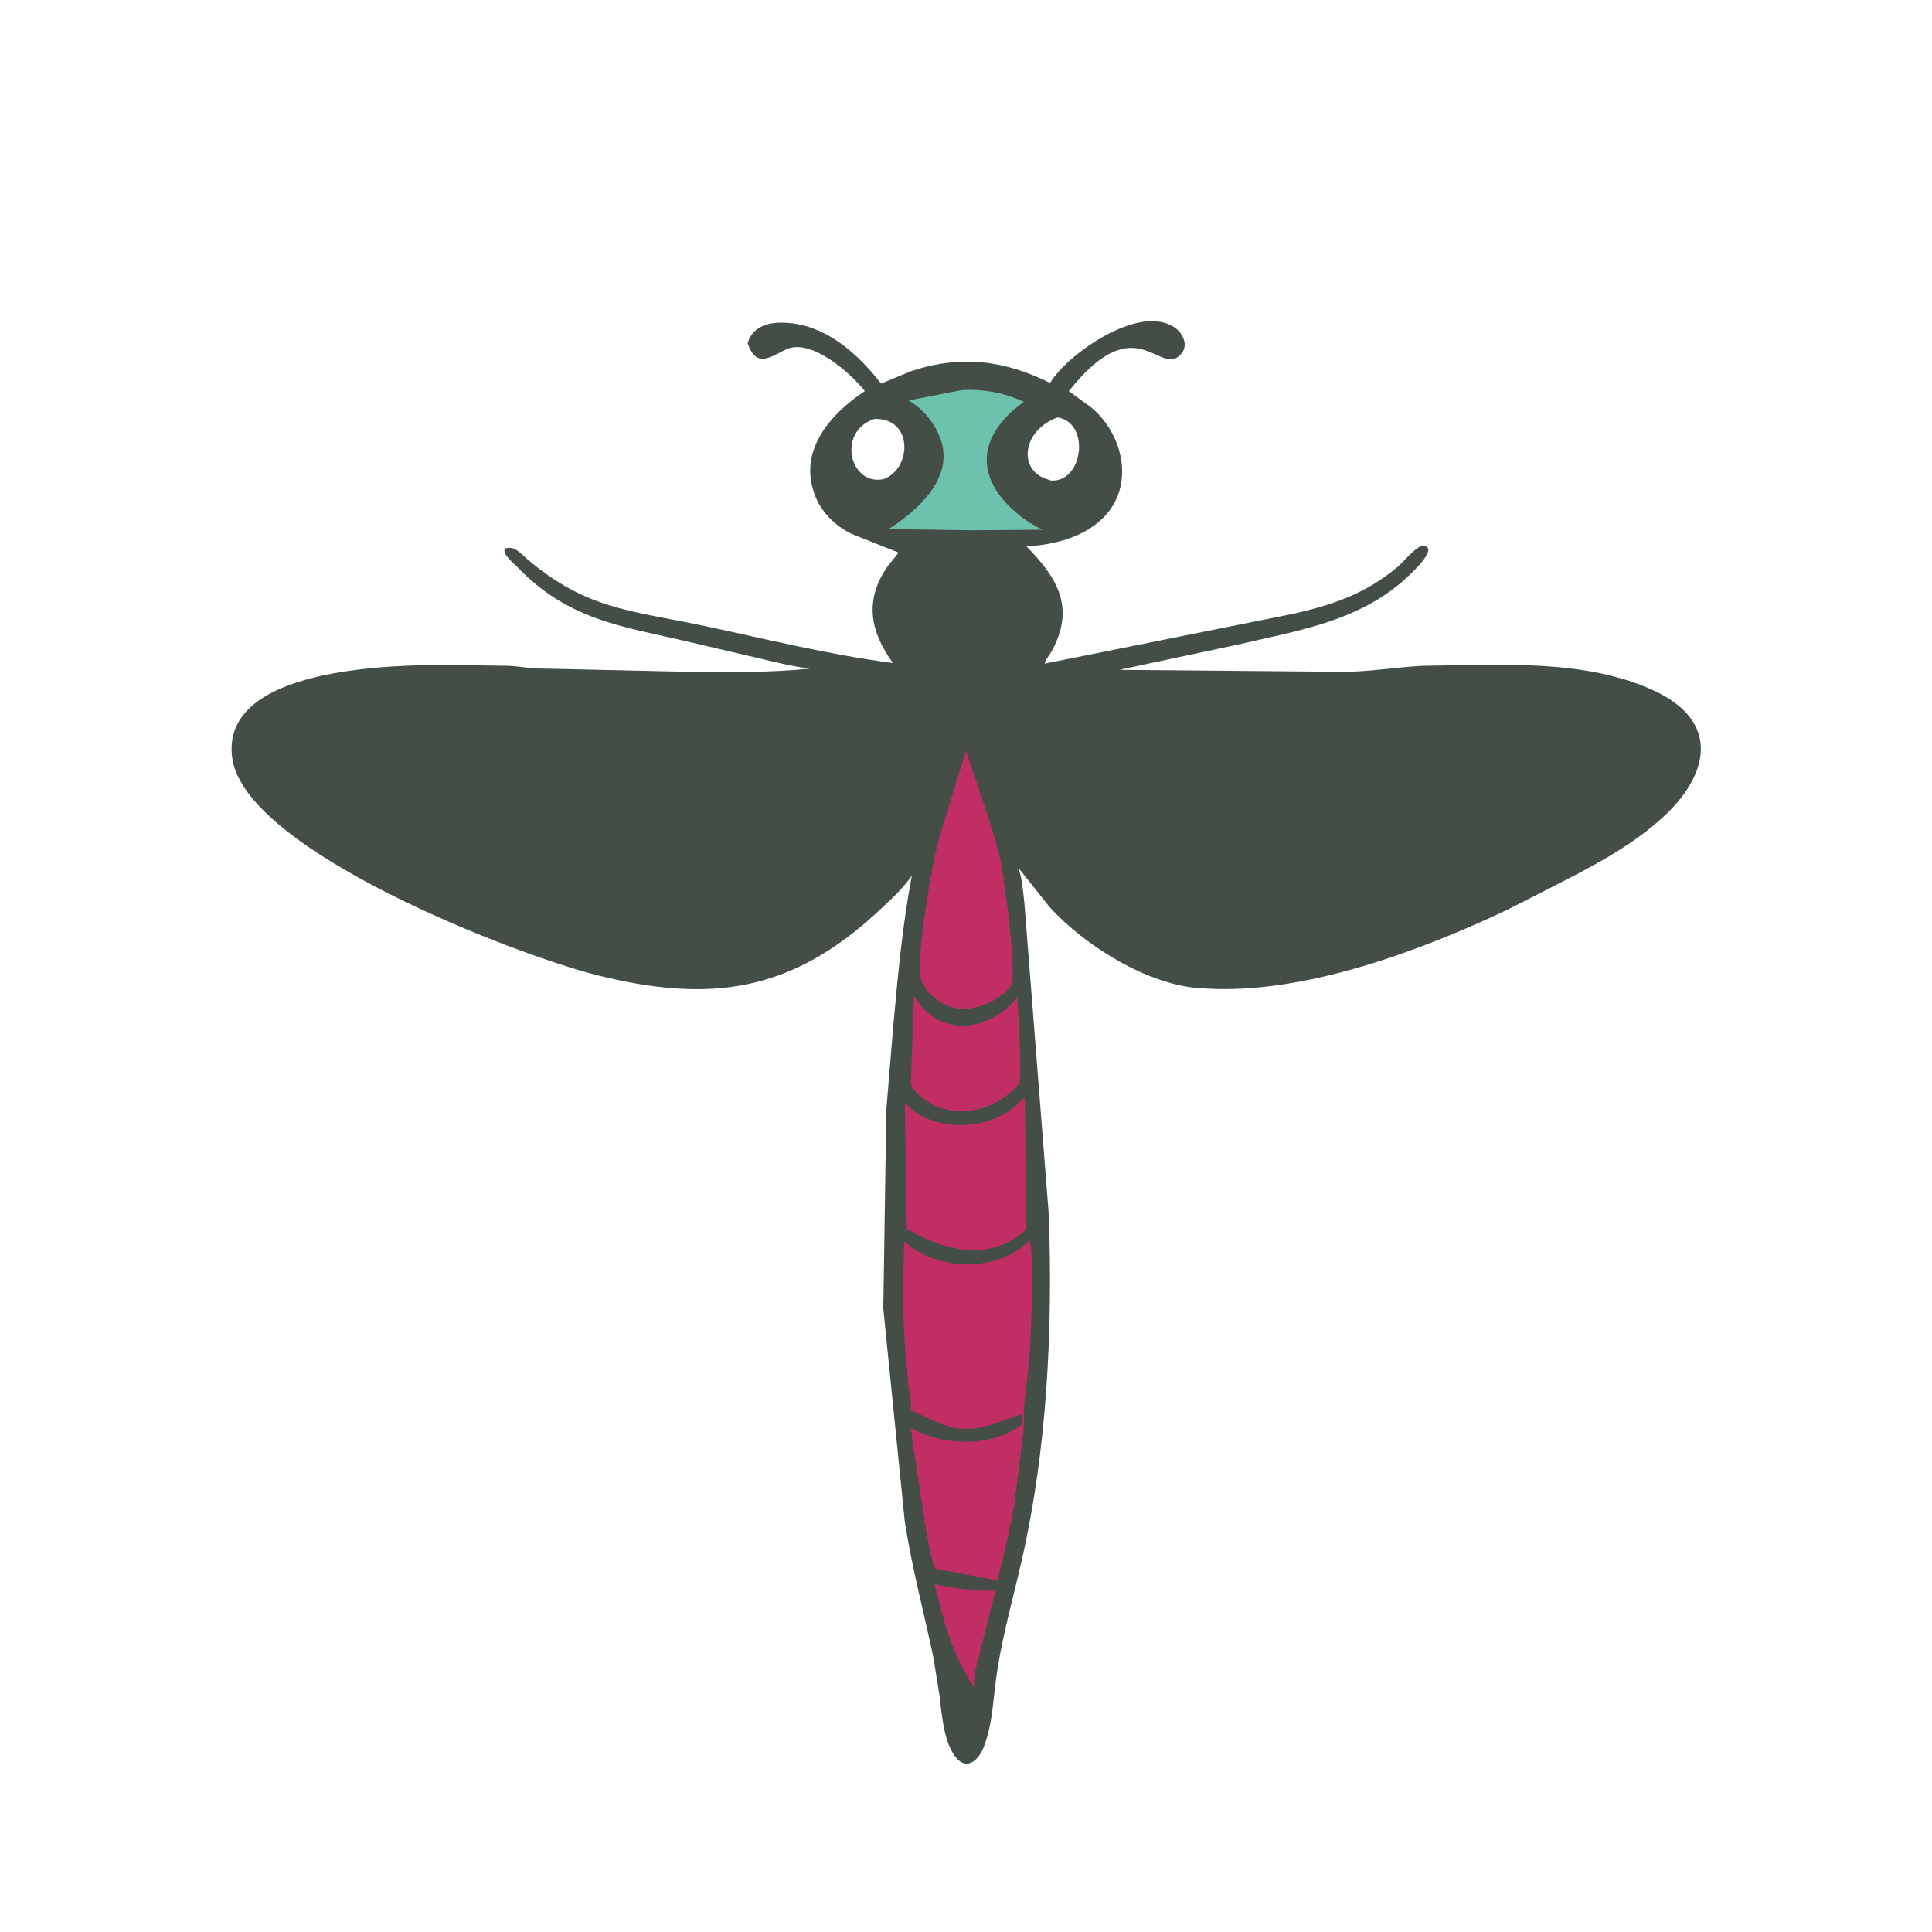 <svg version="1.1" xmlns="http://www.w3.org/2000/svg" style="display: block;" viewBox="0 0 2048 2048" width="640" height="640">
<path transform="translate(0,0)" fill="rgb(68,78,71)" d="M 1079.66 920.129 C 1083.53 931.256 1084.48 945.51 1085.89 957.225 L 1111.83 1288.35 C 1115.96 1409.95 1110.13 1534.91 1083.09 1654 C 1072.91 1698.84 1060.11 1742.14 1054.81 1788 C 1052.38 1809.12 1050.71 1832.07 1042.78 1851.99 C 1036.62 1867.44 1023.43 1877.61 1011.83 1861.07 C 999.967 1844.16 998.366 1816.83 995.843 1796.83 L 989.263 1756.11 C 979.11 1708.39 966.623 1661.3 959.119 1613 L 936.331 1387.31 L 939.536 1176.37 L 947.033 1086.03 C 951.886 1032.91 956.679 980.584 966.6 928.139 L 965.154 930.235 C 955.539 943.557 942.64 955.198 930.639 966.34 C 838.004 1052.35 751.647 1063.29 633.4 1033.84 C 546.441 1012.18 259.333 901.515 246.151 803.389 C 233.177 706.808 416.932 704.769 477.068 704.841 L 539.883 705.811 C 548.412 706.226 557.09 707.679 565.623 708.475 L 731.086 712.167 C 773.505 712.148 815.924 713.327 858.132 708.75 C 839.146 706.298 820.553 701.57 801.943 697.2 L 735.031 681.515 C 661.213 663.965 602.922 658.583 547.494 600.127 C 543.65 596.072 532.454 587.705 535.161 581.5 C 545.243 578.113 550.982 585.96 558.22 592.128 C 621.868 646.367 667.997 646.832 747.047 663.584 C 813.335 677.631 879.272 694.192 946.57 702.793 C 923.066 670.529 915.746 637.425 940.088 601.5 C 943.799 596.023 948.953 591.307 952.272 585.674 L 903.118 566.09 C 885.25 557.61 869.643 542.113 863.216 523.193 L 862.598 521.316 C 847.324 475.856 881.35 438.005 916.746 414.507 C 902.019 395.964 859.019 356.822 832 370.971 C 814.065 380.364 801.059 388.791 792.479 363.795 C 798.877 342.739 820.54 340.381 839.927 342.782 C 879.09 347.634 910.754 376.685 933.96 406.631 L 965.914 393.413 C 1018.4 375.999 1064.86 381.866 1113.1 405.957 L 1115.06 402.947 C 1136.04 372.203 1210.16 321.231 1246.17 347.905 C 1254.02 353.718 1259.59 365.725 1252.78 374.307 C 1229.95 403.048 1205.76 322.33 1133.05 414.638 L 1157.45 432.5 C 1189.73 459.907 1202.57 511.515 1172.59 545.517 C 1151.99 568.885 1118.01 577.624 1088.11 579.172 C 1119.32 611.157 1140.58 642.504 1115.09 689.922 C 1113.61 692.682 1107.22 701.013 1107.45 703.452 L 1371.73 650.469 C 1413.64 640.822 1447.3 629.389 1480.89 601.46 C 1488.99 594.726 1497.81 582.347 1507.33 578.5 C 1526.66 578.881 1498.49 605.285 1494.84 608.834 C 1444.18 658.075 1378.27 667.954 1312.09 683.31 L 1186.57 710.021 L 1427.39 712.179 C 1453.88 711.661 1480.17 707.328 1506.51 705.834 L 1568.27 704.696 C 1629.83 704.218 1695.36 705.637 1752.33 731.617 C 1823.72 764.171 1813.05 821.124 1761.21 867.748 C 1726.27 899.179 1684.13 920.423 1642.59 941.583 L 1597.94 964.362 C 1506.16 1007.8 1382.79 1054.04 1279.15 1047.91 L 1274.33 1047.64 C 1217.51 1045.12 1149.32 1002.09 1112.57 961.425 L 1079.66 920.129 z M 926.694 444.122 C 886.396 457.797 901.14 515.692 936.833 507.84 C 967.151 496.236 967.824 442.482 926.694 444.122 z M 1121.02 442.5 C 1084.92 455.684 1079.2 495.076 1106.5 506.726 L 1113.73 509.337 C 1148.36 512.176 1156.12 447.7 1121.02 442.5 z"/>
<path transform="translate(0,0)" fill="rgb(192,46,100)" d="M 990.737 1679.13 C 1013.13 1684.43 1032.45 1686.5 1055.33 1686.19 L 1034.61 1767.72 L 1034.31 1769.2 C 1032.78 1776.03 1032.5 1781.99 1032.59 1788.98 C 1009.13 1752.21 1000.93 1721.82 990.737 1679.13 z"/>
<path transform="translate(0,0)" fill="rgb(192,46,100)" d="M 968.906 1055.78 C 994.486 1100.05 1048.16 1094.41 1077.63 1058.05 L 1078.2 1057.34 C 1079.4 1065.61 1083.27 1140.92 1080.54 1148.72 L 1076.35 1153.12 C 1048.76 1181.43 1001.93 1188.5 972.405 1158.75 C 966.17 1152.47 965.014 1152.44 965.73 1143.6 L 968.906 1055.78 z"/>
<path transform="translate(0,0)" fill="rgb(108,194,170)" d="M 1019.95 413.419 C 1043.48 412.521 1063.94 416.082 1085.32 425.974 C 1035.83 461.657 1032.08 506.423 1079.54 545.402 C 1087.12 551.632 1096.24 557.299 1105.11 561.513 L 1030.43 562.123 L 941.946 560.834 C 971.594 542.02 1009.9 508.373 998.002 468.5 C 992.684 450.672 979.217 433.481 962.995 424.503 L 1019.95 413.419 z"/>
<path transform="translate(0,0)" fill="rgb(192,46,100)" d="M 961.195 1302.48 L 959.224 1169.79 C 960.512 1169.89 963.748 1173.53 964.876 1174.5 C 992.495 1198.17 1039.5 1197.9 1069 1178 C 1075.3 1173.75 1080.56 1168.15 1086.37 1163.29 L 1087.76 1303.22 C 1050.52 1338.18 1000.72 1326.42 961.195 1302.48 z"/>
<path transform="translate(0,0)" fill="rgb(192,46,100)" d="M 1024.06 795.727 L 1046.93 864.655 C 1052.28 881.801 1057.89 898.312 1061.3 916 C 1064.44 932.204 1078.95 1035.73 1071.25 1045.5 C 1059.94 1059.85 1040.95 1067.98 1023.25 1069.58 C 1004.55 1070.86 977.366 1053.88 975.524 1033.49 C 972.753 1002.82 987.891 916.591 995.442 888.406 L 1024.06 795.727 z"/>
<path transform="translate(0,0)" fill="rgb(192,46,100)" d="M 1091.39 1315.07 C 1096.98 1332.64 1092.55 1420.71 1091.09 1439.74 L 1085.57 1490.5 C 1084.85 1499.35 1085.66 1507.98 1085 1516.77 L 1075.62 1591.9 C 1071.24 1620.03 1064.08 1647.77 1057.28 1675.39 L 991.178 1662.82 C 985.441 1646.13 982.898 1628.34 979.926 1611 L 966.742 1524.73 C 966.426 1521.44 966.475 1516.63 965.314 1513.59 C 999.75 1533.19 1050.37 1534.49 1082.76 1510.43 L 1083.69 1498.88 L 1064.95 1505.38 C 1016.62 1523.95 1003.41 1511.86 965.438 1494.83 C 967.012 1488.56 964.04 1476.84 963.249 1470.15 L 959.865 1434.4 C 956.531 1395.6 957.34 1354.98 958.456 1316.06 C 994.429 1347.84 1057.05 1348.94 1091.39 1315.07 z"/>
</svg>